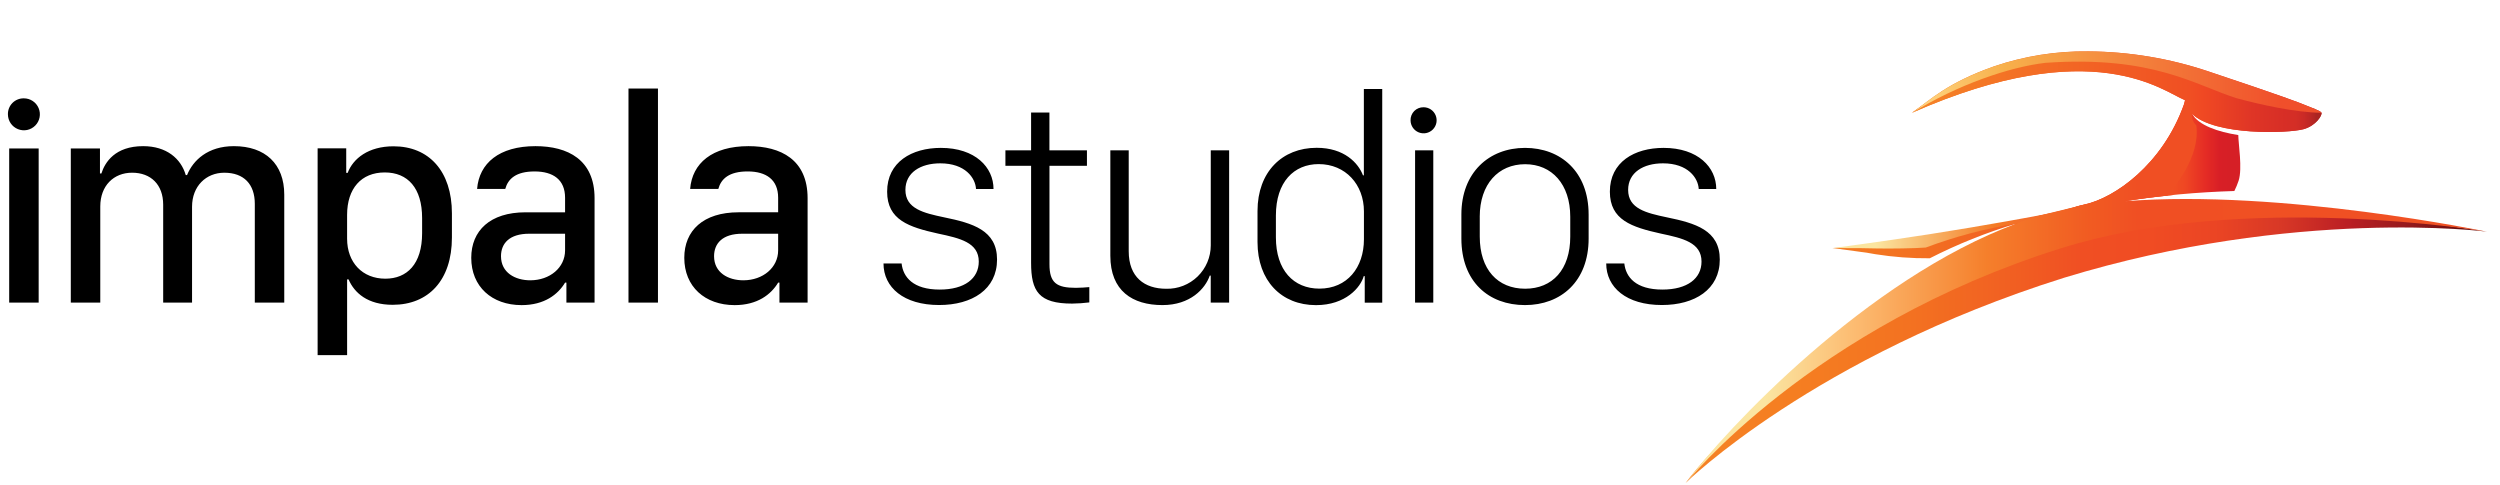 <?xml version="1.0" encoding="UTF-8"?> <svg xmlns="http://www.w3.org/2000/svg" width="206" height="40" viewBox="0 0 206 40" fill="none"><g clip-path="url(#clip0_15178_151761)"><path d="M0.757 12.235H3.186V24.935H0.757V12.235ZM5.83 12.235H8.237V14.292H8.356C8.646 13.377 9.475 12.043 11.795 12.043C13.719 12.043 14.909 13.064 15.305 14.424H15.414C15.907 13.211 17.12 12.043 19.273 12.043C21.859 12.043 23.423 13.512 23.423 16.036V24.935H20.996V16.793C20.996 15.181 20.096 14.232 18.484 14.232C16.981 14.232 15.825 15.339 15.825 17.034V24.935H13.446V16.864C13.446 15.218 12.436 14.231 10.885 14.231C9.37 14.231 8.263 15.301 8.263 17.011V24.935H5.834V12.235H5.83ZM28.721 23.022H28.602V29.263H26.172V12.224H28.529V14.243H28.649C29.093 13.064 30.355 12.055 32.428 12.055C35.328 12.055 37.238 14.088 37.238 17.587V19.572C37.238 23.097 35.302 25.116 32.356 25.116C30.296 25.116 29.204 24.141 28.721 23.022ZM34.782 19.211V17.971C34.782 15.493 33.603 14.209 31.704 14.209C29.769 14.209 28.601 15.531 28.601 17.71V19.668C28.601 21.631 29.863 22.964 31.754 22.964C33.531 22.962 34.782 21.772 34.782 19.211ZM38.831 21.245C38.831 19.008 40.382 17.494 43.305 17.494H46.562V16.292C46.562 14.812 45.587 14.127 44.051 14.127C42.522 14.127 41.863 14.729 41.633 15.569H39.313C39.482 13.452 41.128 12.043 44.122 12.043C46.792 12.043 48.992 13.162 48.992 16.326V24.935H46.672V23.289H46.562C45.975 24.265 44.857 25.142 42.977 25.142C40.525 25.139 38.831 23.614 38.831 21.245ZM46.562 20.631V19.259H43.602C41.979 19.259 41.282 20.055 41.282 21.113C41.282 22.461 42.439 23.097 43.7 23.097C45.312 23.094 46.562 22.051 46.562 20.631ZM51.787 7.294H54.216V24.935H51.787V7.294ZM56.385 21.244C56.385 19.007 57.937 17.493 60.86 17.493H64.119V16.292C64.119 14.812 63.144 14.126 61.607 14.126C60.078 14.126 59.419 14.729 59.189 15.569H56.867C57.037 13.452 58.682 12.043 61.677 12.043C64.347 12.043 66.546 13.162 66.546 16.326V24.935H64.226V23.289H64.119C63.532 24.265 62.413 25.142 60.534 25.142C58.08 25.139 56.385 23.613 56.385 21.244ZM64.119 20.63V19.259H61.159C59.536 19.259 58.839 20.055 58.839 21.113C58.839 22.461 59.995 23.097 61.257 23.097C62.867 23.094 64.119 22.05 64.119 20.63ZM77.523 12.186C80.364 12.186 81.866 13.787 81.866 15.576H80.424C80.375 14.661 79.535 13.459 77.48 13.459C75.856 13.459 74.606 14.215 74.606 15.647C74.606 17.199 76.097 17.549 77.792 17.907C80.139 18.389 82.157 18.965 82.157 21.384C82.157 23.85 80.101 25.134 77.383 25.134C74.461 25.134 72.8 23.681 72.8 21.707H74.292C74.411 22.826 75.229 23.861 77.429 23.861C79.485 23.861 80.651 22.947 80.651 21.554C80.651 19.98 79.1 19.63 77.296 19.247C74.904 18.716 73.1 18.128 73.1 15.797C73.096 13.343 75.141 12.186 77.522 12.186H77.523ZM84.958 9.275H86.472V12.39H89.564V13.663H86.476V21.768C86.476 23.308 87.052 23.717 88.653 23.717C88.988 23.717 89.553 23.679 89.76 23.657V24.919C89.289 24.979 88.815 25.011 88.341 25.016C85.598 25.016 84.962 24.007 84.962 21.649V13.663H82.846V12.39H84.962V9.275H84.958ZM101.28 24.935H99.764V22.709H99.684C99.312 23.79 98.084 25.139 95.786 25.139C93.319 25.139 91.492 23.971 91.492 21.075V12.39H93.006V20.702C93.006 22.841 94.305 23.794 96.098 23.794C96.575 23.806 97.049 23.723 97.493 23.549C97.938 23.375 98.342 23.114 98.684 22.782C99.026 22.449 99.298 22.051 99.484 21.612C99.67 21.173 99.766 20.701 99.767 20.224V12.39H101.281L101.28 24.935ZM112.311 14.45H112.382V7.332H113.896V24.94H112.454V22.752H112.372C112.119 23.678 110.88 25.143 108.439 25.143C105.588 25.143 103.619 23.136 103.619 19.949V17.388C103.619 14.152 105.664 12.179 108.488 12.179C110.77 12.175 111.927 13.437 112.311 14.45ZM105.134 17.757V19.561C105.134 22.266 106.588 23.783 108.72 23.783C111.006 23.783 112.388 22.05 112.388 19.719V17.421C112.388 15.206 110.874 13.522 108.659 13.522C106.624 13.522 105.134 14.989 105.134 17.757ZM116.603 12.39H118.103V24.935H116.601L116.603 12.39ZM130.903 17.67V19.655C130.903 23.192 128.617 25.139 125.661 25.139C122.666 25.139 120.418 23.214 120.418 19.655V17.67C120.418 14.22 122.693 12.186 125.661 12.186C128.606 12.186 130.902 14.149 130.902 17.67H130.903ZM121.932 17.862V19.497C121.932 22.202 123.401 23.79 125.671 23.79C127.92 23.79 129.389 22.216 129.389 19.497V17.862C129.389 15.181 127.875 13.531 125.671 13.531C123.468 13.531 121.93 15.169 121.93 17.862H121.932ZM137.076 12.186C139.916 12.186 141.419 13.787 141.419 15.576H139.976C139.927 14.661 139.087 13.459 137.032 13.459C135.409 13.459 134.158 14.215 134.158 15.647C134.158 17.199 135.65 17.549 137.345 17.907C139.692 18.389 141.71 18.965 141.71 21.384C141.71 23.85 139.654 25.134 136.936 25.134C134.013 25.134 132.352 23.681 132.352 21.707H133.844C133.963 22.826 134.781 23.861 136.981 23.861C139.038 23.861 140.205 22.947 140.205 21.554C140.205 19.98 138.654 19.63 136.849 19.247C134.458 18.716 132.653 18.128 132.653 15.797C132.649 13.343 134.692 12.186 137.074 12.186H137.076ZM117.307 8.838C117.519 8.839 117.726 8.902 117.902 9.02C118.078 9.138 118.215 9.305 118.296 9.501C118.377 9.697 118.399 9.912 118.358 10.12C118.317 10.328 118.215 10.519 118.066 10.669C117.917 10.82 117.726 10.922 117.519 10.965C117.311 11.007 117.096 10.987 116.9 10.907C116.703 10.828 116.535 10.691 116.416 10.516C116.297 10.341 116.232 10.135 116.23 9.923C116.225 9.78 116.249 9.637 116.302 9.504C116.354 9.371 116.433 9.25 116.533 9.148C116.634 9.047 116.754 8.967 116.887 8.914C117.02 8.86 117.162 8.835 117.305 8.838H117.307ZM1.966 8.104C2.226 8.103 2.48 8.179 2.697 8.323C2.913 8.467 3.083 8.671 3.183 8.911C3.284 9.151 3.311 9.415 3.262 9.67C3.213 9.925 3.089 10.16 2.906 10.345C2.723 10.53 2.49 10.657 2.236 10.71C1.981 10.762 1.717 10.738 1.476 10.64C1.235 10.543 1.028 10.376 0.882 10.162C0.735 9.947 0.656 9.693 0.653 9.433C0.647 9.259 0.677 9.084 0.74 8.922C0.804 8.759 0.9 8.61 1.023 8.486C1.146 8.362 1.293 8.263 1.455 8.198C1.617 8.132 1.791 8.1 1.966 8.104Z" fill="black"></path><path d="M164.527 5.682C160.648 7.057 159.051 8.217 157.541 9.29C172.504 2.684 178.274 7.561 180.037 8.251C180.026 8.365 180 8.477 179.962 8.586C178.176 13.602 174.193 16.333 171.774 16.857C171.447 16.927 171.126 17.016 170.81 17.124C170.196 17.297 169.488 17.489 168.651 17.648C168.316 17.723 159.737 19.591 158.991 19.783C155.07 20.254 150.999 20.438 150.999 20.438C152.419 20.642 154.016 20.834 154.532 20.947C156.014 21.182 157.513 21.294 159.013 21.282C161.296 20.117 163.679 19.161 166.134 18.427C161.775 20.512 157.631 23.019 153.762 25.915C146.843 31.123 140.968 36.987 138.893 39.798C138.893 39.798 149.495 29.355 170.066 22.891C189.147 17.057 204.905 19.087 204.905 19.087C204.905 19.087 197.598 17.874 188.751 17.132C184.356 16.767 179.418 16.639 175.075 16.586C176.352 16.383 177.685 16.213 179.03 16.078C179.836 15.294 181.482 13.678 182.31 11.611C181.452 10.88 181.181 10.342 180.616 9.378C182.507 11.2 188.544 10.99 189.813 10.647C190.852 10.357 191.368 9.476 191.285 9.294C191.201 9.113 190.223 8.993 189.771 8.801C189.319 8.609 187.835 8.315 181.814 6.295C178.562 5.169 175.151 4.571 171.71 4.525C169.266 4.489 166.836 4.881 164.527 5.682Z" fill="url(#paint0_linear_15178_151761)"></path><path d="M179.976 8.567C178.19 13.595 174.207 16.315 171.787 16.838C171.461 16.907 171.139 16.996 170.823 17.106C170.104 17.245 174.156 16.642 175.075 16.567C178.067 16.107 181.085 15.83 184.111 15.739C184.249 15.461 184.367 15.174 184.465 14.88C184.783 13.893 184.442 11.87 184.435 11.129C182.74 10.861 181.177 10.333 180.608 9.366C180.54 9.151 180.369 8.379 180.047 8.229C180.045 8.345 180.021 8.46 179.976 8.567Z" fill="url(#paint1_linear_15178_151761)"></path><path d="M168.642 17.63C168.299 17.705 163.531 18.594 158.944 19.306C154.56 19.982 151.004 20.443 151.004 20.443C152.559 20.436 153.927 20.443 154.664 20.473C155.76 20.496 157.801 20.466 158.682 20.398C161.099 19.493 163.599 18.831 166.147 18.421C166.738 18.27 169.145 18.048 170.102 17.788C171.679 17.355 171.796 16.907 171.796 16.907C171.796 16.898 171.794 16.889 171.79 16.881C171.786 16.874 171.781 16.867 171.774 16.861C171.389 16.941 169.661 17.434 168.64 17.63" fill="url(#paint2_linear_15178_151761)"></path><path d="M180.072 8.247C180.064 8.362 180.038 8.475 179.997 8.582C178.212 13.611 174.228 16.33 171.809 16.853C171.421 16.929 169.47 17.433 168.671 17.614C167.815 17.812 166.977 18.082 166.165 18.42C153.846 22.962 142.166 35.395 138.924 39.79C138.924 39.79 149.194 26.941 169.766 20.476C184.88 15.697 204.935 19.094 204.935 19.094C204.935 19.094 188.013 15.561 175.073 16.582C176.221 16.39 177.396 16.239 178.598 16.119C179.068 15.505 181.324 12.982 180.974 10.33C180.844 10.211 180.744 10.063 180.68 9.898C180.617 9.734 180.593 9.557 180.609 9.381C180.662 9.034 180.59 8.251 180.092 8.251C180.085 8.248 180.077 8.247 180.069 8.247" fill="url(#paint3_linear_15178_151761)"></path><path d="M164.3 5.468C160.421 6.843 159.058 8.218 157.555 9.295C172.518 2.689 178.288 7.566 180.051 8.255C180.043 8.37 180.018 8.483 179.976 8.591C180.155 8.879 180.371 9.143 180.619 9.374C182.503 11.197 188.547 10.997 189.817 10.643C190.856 10.353 191.372 9.472 191.289 9.291C191.206 9.117 190.4 8.85 189.944 8.658C189.496 8.466 188.031 7.905 182.005 5.893C178.803 4.813 175.449 4.253 172.069 4.232C169.428 4.198 166.8 4.615 164.299 5.468" fill="url(#paint4_linear_15178_151761)"></path><path d="M164.3 5.475C160.421 6.85 159.058 8.225 157.555 9.302C161.306 6.978 165.581 5.52 168.545 5.177C177.441 4.556 180.88 7.023 184.318 8.1C186.329 8.639 189.154 9.271 191.29 9.294C191.206 9.121 190.401 8.853 189.945 8.661C189.497 8.469 188.032 7.908 182.005 5.897C178.803 4.816 175.449 4.256 172.07 4.236C169.429 4.208 166.802 4.626 164.3 5.474" fill="url(#paint5_linear_15178_151761)"></path></g><defs><linearGradient id="paint0_linear_15178_151761" x1="138.892" y1="22.161" x2="203.799" y2="22.161" gradientUnits="userSpaceOnUse"><stop stop-color="#F58226"></stop><stop offset="0.141" stop-color="#F57E21"></stop><stop offset="0.282" stop-color="#F37221"></stop><stop offset="0.423" stop-color="#F15E22"></stop><stop offset="0.503" stop-color="#F04F23"></stop><stop offset="0.589" stop-color="#F04C23"></stop><stop offset="0.672" stop-color="#EB4524"></stop><stop offset="0.756" stop-color="#D83826"></stop><stop offset="0.839" stop-color="#BB1F24"></stop><stop offset="0.922" stop-color="#93191C"></stop><stop offset="1" stop-color="#5F0A0C"></stop></linearGradient><linearGradient id="paint1_linear_15178_151761" x1="171.272" y1="12.677" x2="183.647" y2="12.677" gradientUnits="userSpaceOnUse"><stop stop-color="#F05023"></stop><stop offset="0.622" stop-color="#F05023"></stop><stop offset="0.708" stop-color="#EF4723"></stop><stop offset="0.843" stop-color="#E52C25"></stop><stop offset="0.941" stop-color="#D81F26"></stop><stop offset="1" stop-color="#D61F26"></stop></linearGradient><linearGradient id="paint2_linear_15178_151761" x1="151.004" y1="18.671" x2="171.798" y2="18.671" gradientUnits="userSpaceOnUse"><stop stop-color="#FBE59F"></stop><stop offset="0.17" stop-color="#FBE59F"></stop><stop offset="0.637" stop-color="#F47C27"></stop><stop offset="0.717" stop-color="#F37228"></stop><stop offset="0.873" stop-color="#F2622C"></stop><stop offset="1" stop-color="#F15D2D"></stop></linearGradient><linearGradient id="paint3_linear_15178_151761" x1="138.925" y1="24.019" x2="204.212" y2="24.019" gradientUnits="userSpaceOnUse"><stop stop-color="#FBE5A1"></stop><stop offset="0.1" stop-color="#FBE5A1"></stop><stop offset="0.211" stop-color="#FCBC72"></stop><stop offset="0.38" stop-color="#F57F2B"></stop><stop offset="0.505" stop-color="#F15C22"></stop><stop offset="0.57" stop-color="#F04F23"></stop><stop offset="1" stop-color="#F05123"></stop></linearGradient><linearGradient id="paint4_linear_15178_151761" x1="158.665" y1="7.555" x2="190.909" y2="7.555" gradientUnits="userSpaceOnUse"><stop stop-color="#F58226"></stop><stop offset="0.676" stop-color="#F04F23"></stop><stop offset="0.707" stop-color="#F04923"></stop><stop offset="0.836" stop-color="#DF3526"></stop><stop offset="0.919" stop-color="#D72E26"></stop><stop offset="0.946" stop-color="#D42E26"></stop><stop offset="0.968" stop-color="#CA2A26"></stop><stop offset="0.989" stop-color="#B82624"></stop><stop offset="1" stop-color="#AA2522"></stop></linearGradient><linearGradient id="paint5_linear_15178_151761" x1="157.555" y1="6.769" x2="190.939" y2="6.769" gradientUnits="userSpaceOnUse"><stop stop-color="#FFD886"></stop><stop offset="0.23" stop-color="#F7B04B"></stop><stop offset="0.91" stop-color="#F04F2B"></stop><stop offset="1" stop-color="#F04F2B"></stop></linearGradient><clipPath id="clip0_15178_151761"><rect width="205" height="36" fill="white" transform="translate(0 4)"></rect></clipPath></defs></svg> 